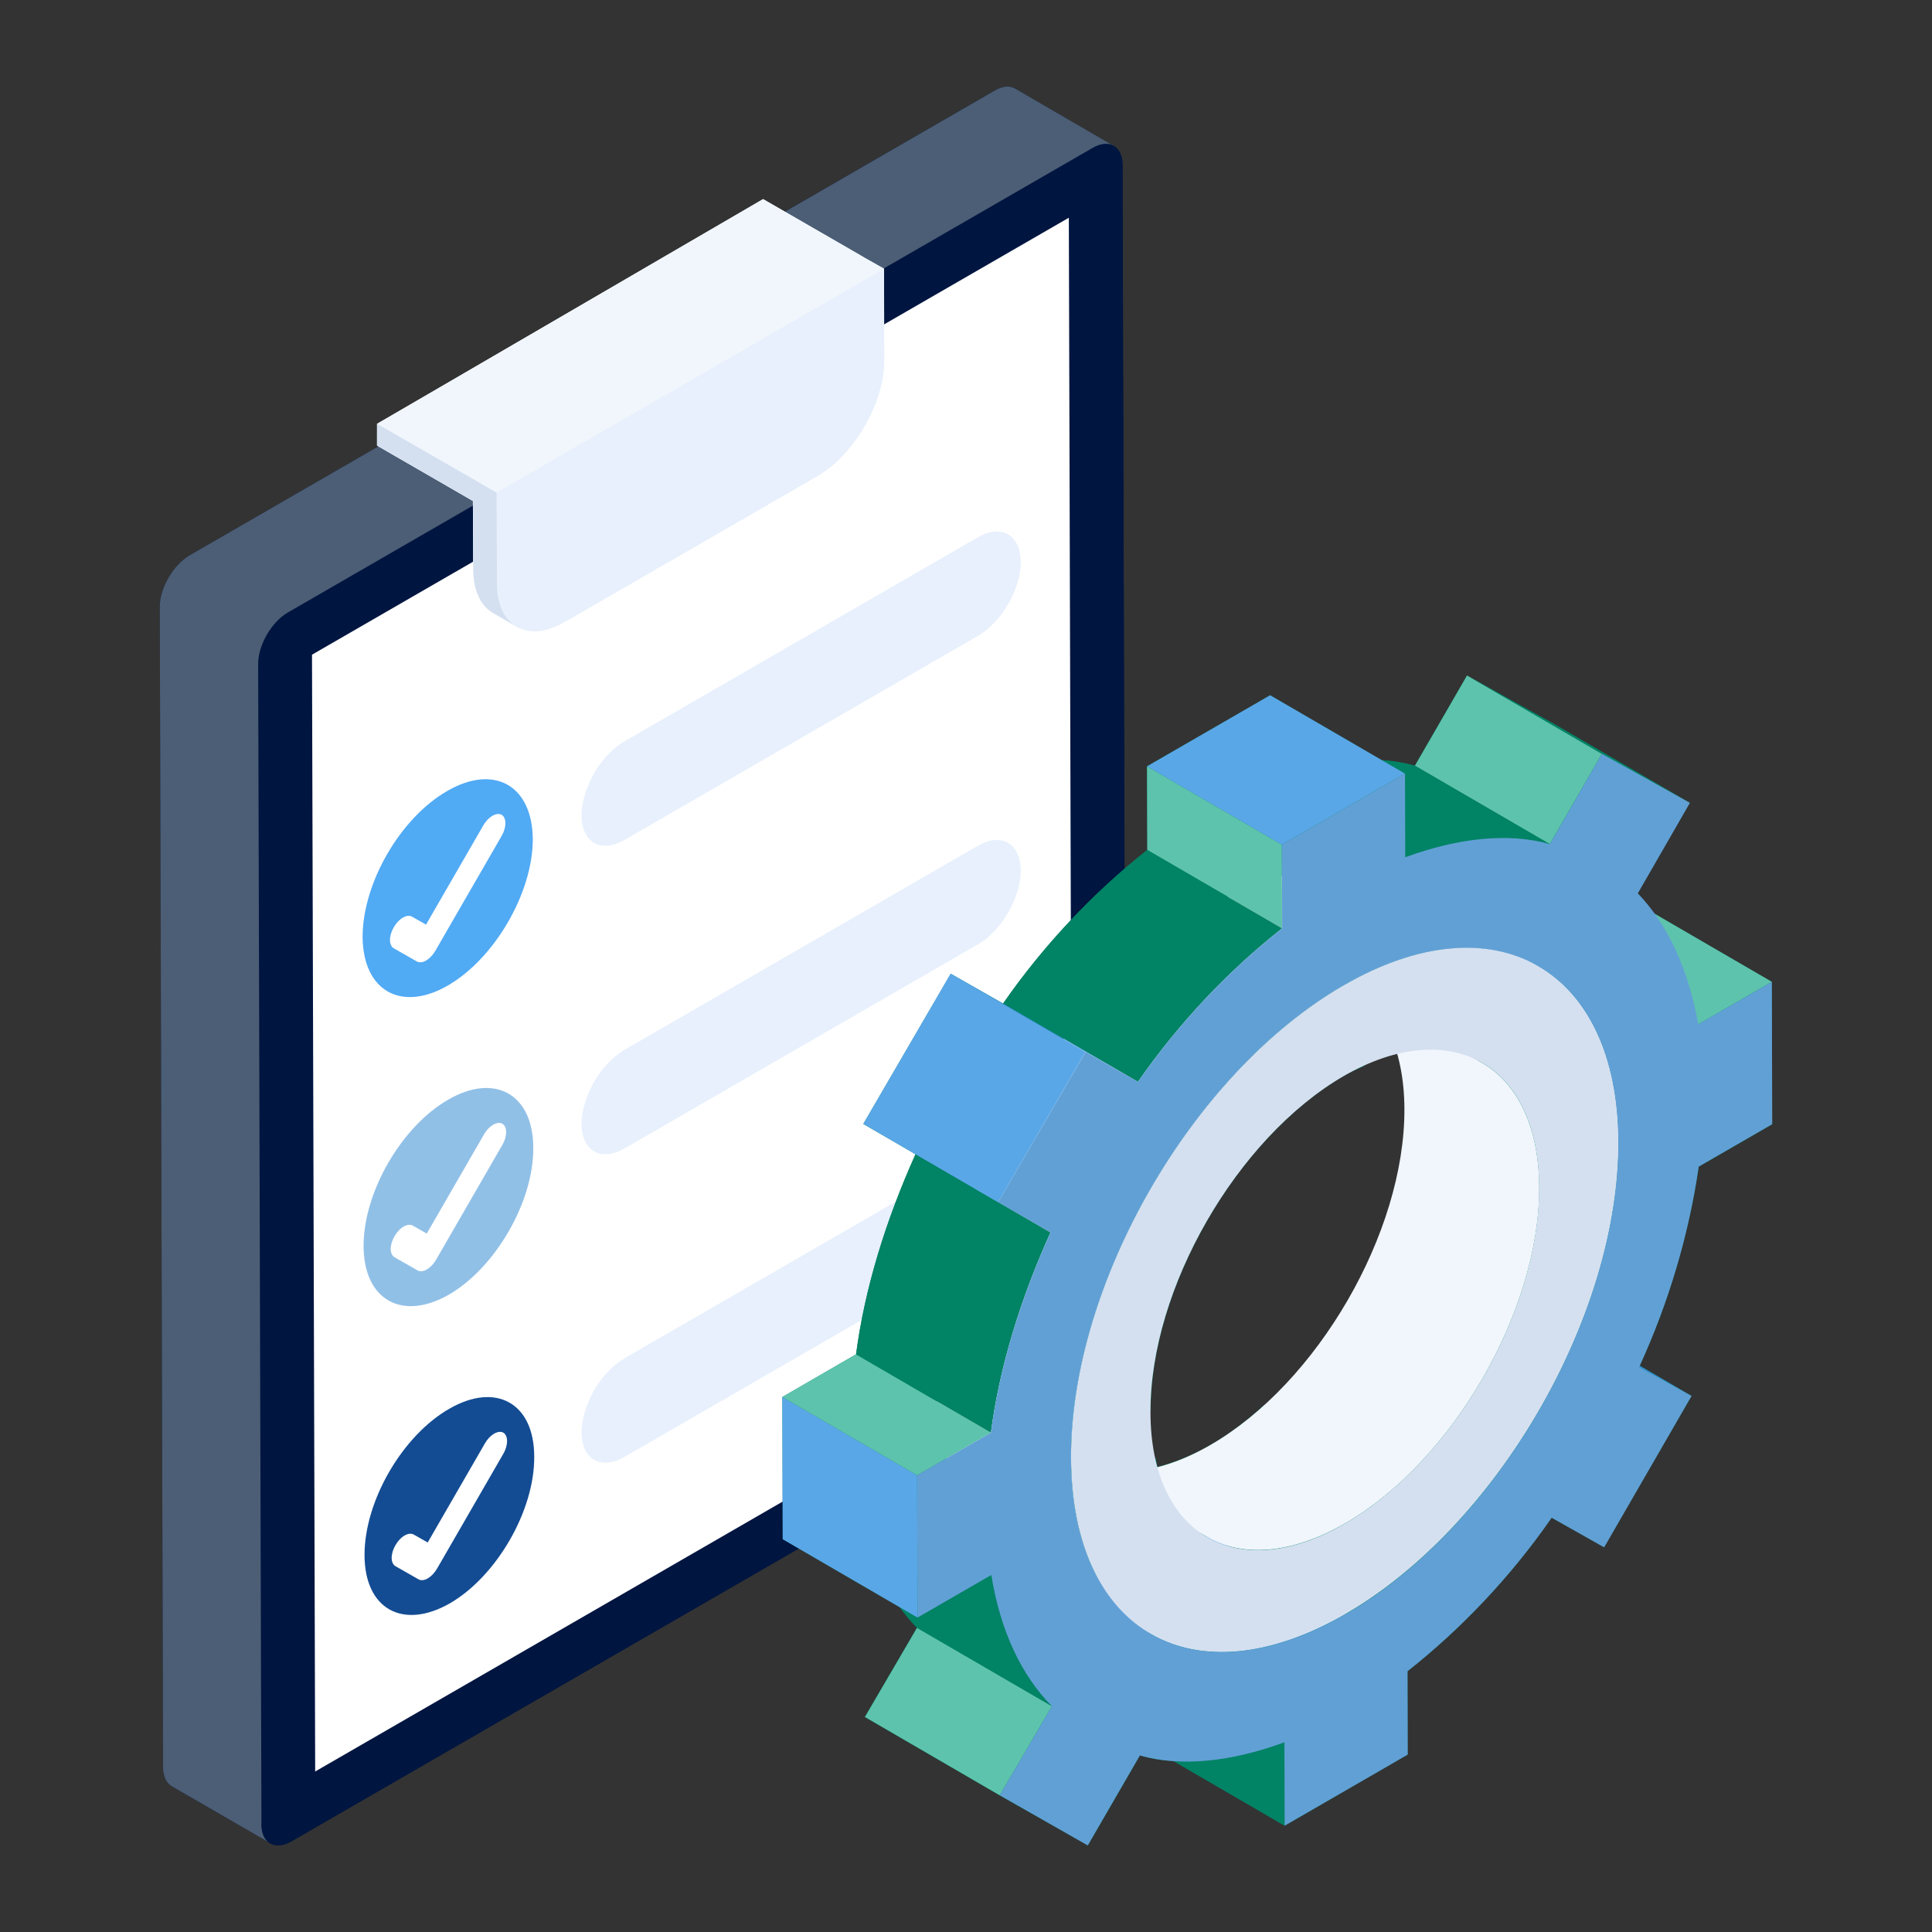 <svg xmlns="http://www.w3.org/2000/svg" enable-background="new 0 0 53 53" viewBox="0 0 53 53" id="ProjectManagement">
  <rect x="0" y="0" width="53" height="53" fill="#333333" stroke="none"/>
  <g fill="#000000" class="color000000 svgShape">
    <path fill="#001540" d="M30.883,36.353c0,0.52-0.36,1.16-0.81,1.42L7.993,50.513c-0.23,0.13-0.44,0.14-0.58,0.05l-2.7-1.56c-0.15-0.09-0.24-0.27-0.24-0.53L4.383,16.643c0-0.51,0.37-1.15,0.82-1.41l5.18-2.99l-0.04-0.02L21.533,5.803l5.74-3.31c0.23-0.14,0.43-0.15,0.58-0.06l2.66,1.55c0.17,0.07,0.28,0.26,0.28,0.54L30.883,36.353z" class="color1d2943 svgShape"></path>
    <path fill="#4c5e75" d="M7.173,50.043c0,0.26,0.09,0.44,0.24,0.52l-2.7-1.56c-0.15-0.09-0.24-0.27-0.24-0.53L4.383,16.643c0-0.51,0.37-1.15,0.82-1.41L27.273,2.493c0.23-0.14,0.43-0.15,0.58-0.06l2.7,1.57L7.173,50.043z" class="color4c5c75 svgShape"></path>
    <path fill="#001540" d="M29.973,4.057c0.452-0.261,0.82-0.051,0.822,0.468l0.09,31.83c0.001,0.519-0.364,1.153-0.816,1.414L7.994,50.514c-0.449,0.259-0.82,0.051-0.822-0.468L7.082,18.215c-0.001-0.519,0.367-1.154,0.816-1.414L29.973,4.057z" class="color1d2943 svgShape"></path>
    <polygon fill="#ffffff" points="29.321 5.973 29.408 36.61 8.646 48.597 8.559 17.96" class="colorffffff svgShape"></polygon>
    <g fill="#000000" class="color000000 svgShape">
      <polygon fill="#a4a5a5" points="13.11 13.219 23.705 7.062 23.703 7.659 13.109 13.816" class="colora4a5a5 svgShape"></polygon>
      <path fill="#e7f0fc" d="M24.253,7.373v2.49c0.01,1.18-0.82,2.61-1.84,3.2l-6.93,4c-0.54,0.31-1.02,0.33-1.36,0.09l-0.6-0.34c-0.33-0.19-0.54-0.61-0.54-1.19l-0.01-1.88l-2.63-1.52v-0.6h0.01l10.58-6.16l2.67,1.54l0.1,0.06L24.253,7.373z" class="colore9e7fc svgShape"></path>
      <path fill="#e7f0fc" d="M24.253,7.373v2.49c0.01,0.64-0.24,1.34-0.62,1.95c-0.32,0.52-0.75,0.98-1.22,1.25l-6.93,4c-0.04,0.02-0.07,0.03-0.11,0.05c-0.09,0.05-0.18,0.09-0.27,0.12c-0.07,0.03-0.14,0.04-0.22,0.05c-0.04,0.01-0.08,0.02-0.13,0.03c-0.06,0-0.12-0.01-0.18-0.01c-0.05-0.01-0.1-0.01-0.14-0.02c-0.04-0.01-0.08-0.02-0.11-0.04c-0.07-0.02-0.13-0.05-0.18-0.08c0.01,0.01,0.02,0.02,0.03,0.03l-0.65-0.38c-0.06-0.04-0.12-0.09-0.17-0.14c-0.02-0.02-0.04-0.03-0.05-0.04c-0.07-0.08-0.13-0.17-0.17-0.27c-0.1-0.2-0.15-0.45-0.15-0.74l-0.01-1.88l-2.63-1.52v-0.6h0.01l1.88-1.09l8.7-5.07l2.67,1.54l0.1,0.06L24.253,7.373z" class="colore9e7fc svgShape"></path>
      <polygon fill="#d4e0f0" points="13.11 13.219 13.109 13.816 10.345 12.22 10.346 11.623" class="colordedffb svgShape"></polygon>
    </g>
    <g fill="#000000" class="color000000 svgShape">
      <path fill="#d4e0f0" d="M14.171,17.19l-0.648-0.377c-0.331-0.193-0.538-0.607-0.538-1.191l-0.009-2.487l0.648,0.377l0.009,2.487C13.633,16.583,13.84,16.997,14.171,17.19z" class="colordedffb svgShape"></path>
      <polygon fill="#f1f6fc" points="24.25 7.377 13.63 13.517 13.11 13.217 12.98 13.137 10.347 11.626 20.937 5.466 23.6 7.007 23.7 7.067" class="colorf3f1fc svgShape"></polygon>
      <path fill="#e7f0fc" d="M24.251,7.38l0.007,2.486c0.003,1.177-0.822,2.606-1.846,3.197l-6.924,3.997c-1.021,0.59-1.852,0.117-1.855-1.061l-0.007-2.486L24.251,7.38z" class="colore9e7fc svgShape"></path>
    </g>
    <path fill="#134c93" d="M14.655,39.96c0.013,1.486-1.039,3.287-2.314,4.024c-1.289,0.736-2.341,0.158-2.341-1.328s1.039-3.274,2.327-4.011C13.603,37.909,14.655,38.487,14.655,39.96z" class="color423d9b svgShape"></path>
    <path fill="#51aaf4" d="M9.947,25.706c0-1.486,1.039-3.274,2.328-4.011c1.276-0.736,2.328-0.158,2.341,1.328c0,1.473-1.052,3.274-2.328,4.011C11.013,27.77,9.961,27.192,9.947,25.706z" class="colorf45170 svgShape"></path>
    <path fill="#91c0e7" d="M9.974,34.174c0-1.473,1.039-3.274,2.328-4.011c1.276-0.736,2.327-0.145,2.327,1.328c0.013,1.473-1.039,3.287-2.314,4.024C11.026,36.252,9.974,35.66,9.974,34.174z" class="colorb28afd svgShape"></path>
    <g fill="#000000" class="color000000 svgShape">
      <path fill="#ffffff" d="M13.508,22.38c0.091-0.053,0.183-0.066,0.253-0.029c0.137,0.083,0.138,0.342,0.002,0.578l-1.822,3.157c-0.07,0.119-0.161,0.21-0.251,0.263s-0.181,0.065-0.252,0.028l-0.633-0.361c-0.141-0.08-0.142-0.34-0.002-0.578c0.068-0.12,0.158-0.213,0.25-0.265c0.091-0.053,0.183-0.065,0.253-0.025l0.381,0.217l1.572-2.723C13.327,22.524,13.417,22.433,13.508,22.38z" class="colorffffff svgShape"></path>
    </g>
    <g fill="#000000" class="color000000 svgShape">
      <path fill="#ffffff" d="M13.528,30.855c0.091-0.053,0.183-0.066,0.253-0.029c0.137,0.083,0.138,0.342,0.002,0.578l-1.822,3.157c-0.07,0.119-0.161,0.21-0.251,0.263c-0.091,0.052-0.181,0.065-0.252,0.028l-0.633-0.361c-0.141-0.08-0.142-0.34-0.002-0.578c0.068-0.12,0.158-0.213,0.25-0.265c0.091-0.053,0.183-0.065,0.253-0.025l0.381,0.217l1.572-2.723C13.346,30.999,13.437,30.908,13.528,30.855z" class="colorffffff svgShape"></path>
    </g>
    <g fill="#000000" class="color000000 svgShape">
      <path fill="#ffffff" d="M13.554,39.33c0.091-0.053,0.183-0.066,0.253-0.029c0.137,0.083,0.138,0.342,0.002,0.578l-1.822,3.157c-0.07,0.119-0.161,0.21-0.251,0.263s-0.181,0.065-0.252,0.028l-0.633-0.361c-0.141-0.08-0.142-0.34-0.002-0.578c0.068-0.12,0.158-0.213,0.25-0.265c0.091-0.053,0.183-0.065,0.253-0.025l0.381,0.217l1.572-2.723C13.373,39.475,13.463,39.383,13.554,39.33z" class="colorffffff svgShape"></path>
    </g>
    <g fill="#000000" class="color000000 svgShape">
      <path fill="#e7f0fc" d="M28.003,15.418c0,0.736-0.526,1.647-1.168,2.021l-9.701,5.601c-0.654,0.374-1.18,0.07-1.18-0.677c0-0.362,0.14-0.783,0.339-1.145c0.21-0.362,0.514-0.689,0.829-0.876l9.701-5.601C27.477,14.367,27.991,14.671,28.003,15.418z" class="colore9e7fc svgShape"></path>
    </g>
    <g fill="#000000" class="color000000 svgShape">
      <path fill="#e7f0fc" d="M28.003,23.881c0,0.736-0.526,1.647-1.168,2.021l-9.701,5.601c-0.654,0.374-1.18,0.07-1.18-0.677c0-0.362,0.14-0.783,0.339-1.145c0.21-0.362,0.514-0.689,0.829-0.876l9.701-5.601C27.477,22.829,27.991,23.133,28.003,23.881z" class="colore9e7fc svgShape"></path>
    </g>
    <g fill="#000000" class="color000000 svgShape">
      <path fill="#e7f0fc" d="M28.003,32.343c0,0.736-0.526,1.647-1.168,2.021l-9.701,5.601c-0.654,0.374-1.18,0.07-1.18-0.677c0-0.362,0.14-0.783,0.339-1.145c0.21-0.362,0.514-0.689,0.829-0.876l9.701-5.601C27.477,31.292,27.991,31.595,28.003,32.343z" class="colore9e7fc svgShape"></path>
    </g>
    <g fill="#000000" class="color000000 svgShape">
      <path fill="#018365" d="M48.613,30.843l-0.01-3.91l-3.24-1.88c-0.14-0.19-0.28-0.38-0.44-0.55l1.43-2.48l-3.7-2.15l-2.41-1.34l-1.43,2.47c-0.29-0.08-0.59-0.13-0.91-0.15l-3.06-1.78l-3.38,1.95l0.01,2.29c-1.46,1.16-2.82,2.58-3.96,4.22l-1.43-0.82l-2.4,4.12l1.43,0.83c-0.81,1.81-1.39,3.68-1.63,5.49l-2.02,1.17l0.01,3.9l3.23,1.88c0.14,0.19,0.29,0.39,0.45,0.55l-1.43,2.45l3.7,2.15l2.42,1.37l1.43-2.47c0.29,0.09,0.6,0.14,0.92,0.16l3.05,1.77l3.37-1.95v-2.29c1.45-1.14,2.82-2.57,3.95-4.21l1.44,0.81l2.4-4.15l-1.42-0.83c0.81-1.77,1.35-3.64,1.62-5.46L48.613,30.843z M36.838,36.782c-0.587,0.701-1.343,1.275-2.167,1.77c-0.467,0.424-0.958,0.796-1.468,1.09c-0.5,0.29-0.99,0.48-1.45,0.6c-0.021-0.077-0.031-0.164-0.048-0.243c-0.326,0.138-0.648,0.272-0.958,0.402c-0.758,0.318-1.086-0.918-0.34-1.232c0.364-0.153,0.757-0.317,1.159-0.49c0.009-3.368,2.376-7.467,5.298-9.167c0.191-0.109,0.376-0.19,0.561-0.271c-0.007-0.208-0.015-0.417-0.022-0.625c-0.029-0.824,1.249-0.82,1.278,0C38.782,31.497,38.824,34.411,36.838,36.782z" class="color50b069 svgShape"></path>
    </g>
    <g fill="#000000" class="color000000 svgShape">
      <path fill="#018365" d="M29.533,41.643c-0.01-0.07-0.02-0.15-0.03-0.23c0.01,0.11,0.03,0.22,0.06,0.32C29.543,41.703,29.543,41.673,29.533,41.643z" class="color50b069 svgShape"></path>
    </g>
    <g fill="#000000" class="color000000 svgShape">
      <path fill="#018365" d="M29.723,42.363c-0.02-0.07-0.04-0.14-0.06-0.21c0.03,0.12,0.07,0.23,0.11,0.33C29.753,42.443,29.733,42.403,29.723,42.363z" class="color50b069 svgShape"></path>
    </g>
    <g fill="#000000" class="color000000 svgShape">
      <path fill="#018365" d="M32.113,45.083c0,0,0,0,0-0.01c0.03,0.01,0.05,0.02,0.08,0.03C32.163,45.093,32.133,45.093,32.113,45.083z" class="color50b069 svgShape"></path>
    </g>
    <g fill="#000000" class="color000000 svgShape">
      <g fill="#000000" class="color000000 svgShape">
        <polygon fill="#348fdb" points="44.964 37.505 41.266 35.355 42.704 36.145 46.403 38.294" class="color3498db svgShape"></polygon>
        <polygon fill="#018365" points="35.241 50.083 31.543 47.933 31.536 45.647 35.235 47.796" class="color50b069 svgShape"></polygon>
        <polygon fill="#5ec3ac" points="46.589 28.099 42.89 25.95 44.907 24.785 48.606 26.934" class="color5ec363 svgShape"></polygon>
        <path fill="#348fdb" d="M40.698 29.174c-.003-1.192-.217-2.205-.6-3.018 1.233.716 2.466 1.433 3.698 2.149.383.813.597 1.827.6 3.018C43.163 30.607 41.931 29.891 40.698 29.174zM27.863 42.67c1.363.792 3.253.674 5.348-.536l3.698 2.149c-2.095 1.209-3.985 1.327-5.348.536C30.452 44.175 28.973 43.315 27.863 42.67z" class="color3498db svgShape"></path>
        <path fill="#348fdb" d="M40.098,26.156c-0.378-0.803-0.922-1.41-1.591-1.799l3.698,2.149c0.67,0.389,1.213,0.996,1.591,1.799c-0.616-0.358-1.233-0.716-1.849-1.075c-0.073-0.042-0.17-0.099-0.243-0.141c-0.144-0.084-0.337-0.196-0.481-0.279c-0.231-0.134-0.463-0.269-0.694-0.403C40.4,26.331,40.199,26.266,40.098,26.156z" class="color3498db svgShape"></path>
        <polygon fill="#5ec3ac" points="27.426 49.25 23.728 47.101 25.157 44.656 28.856 46.805" class="color5ec363 svgShape"></polygon>
        <polygon fill="#5ec3ac" points="42.514 23.156 38.816 21.006 40.245 18.531 43.943 20.68" class="color5ec363 svgShape"></polygon>
        <polygon fill="#018365" points="43.943 20.68 40.245 18.531 42.658 19.875 46.357 22.024" class="color50b069 svgShape"></polygon>
        <path fill="#ffffff" d="M38.506,24.357l3.698,2.149c-1.366-0.794-3.257-0.682-5.345,0.523L33.162,24.88C35.249,23.675,37.141,23.563,38.506,24.357z" class="colorffffff svgShape"></path>
        <path fill="#018365" d="M28.856 46.805l-3.698-2.149c-.828-.833-1.415-2.06-1.661-3.599l3.698 2.149C27.44 44.746 28.028 45.972 28.856 46.805zM38.548 23.517l-3.698-2.149c1.455-.532 2.824-.682 3.966-.361l3.698 2.149C41.372 22.835 40.003 22.985 38.548 23.517z" class="color50b069 svgShape"></path>
        <path fill="#ffffff" d="M31.562,44.82l-3.698-2.149c-1.344-0.781-2.175-2.448-2.182-4.826c-0.014-4.766,3.319-10.562,7.48-12.964l3.698,2.149c-4.161,2.402-7.494,8.198-7.48,12.964C29.387,42.372,30.217,44.038,31.562,44.82z" class="colorffffff svgShape"></path>
        <path fill="#f1f6fc" d="M40.662,29.161l-3.698-2.149c0.96,0.558,1.558,1.741,1.563,3.416c0.01,3.388-2.388,7.518-5.323,9.212c-1.482,0.856-2.822,0.936-3.789,0.373l3.698,2.149c0.968,0.562,2.308,0.482,3.789-0.373c2.935-1.694,5.333-5.824,5.323-9.212C42.221,30.902,41.623,29.719,40.662,29.161z" class="colorf3f1fc svgShape"></path>
        <path fill="#d4e0f0" d="M36.864,27.029c-4.159,2.397-7.5,8.19-7.482,12.966c0.018,4.794,3.359,6.683,7.518,4.286c4.159-2.397,7.518-8.172,7.5-12.966C44.382,26.557,41.004,24.632,36.864,27.029z M36.9,41.793c-2.942,1.707-5.339,0.327-5.339-3.051c-0.018-3.378,2.361-7.518,5.303-9.225c2.942-1.689,5.357-0.309,5.357,3.051C42.239,35.964,39.842,40.086,36.9,41.793z" class="colordedffb svgShape"></path>
        <polygon fill="#5aa7e7" points="25.171 44.375 21.472 42.225 21.461 38.322 25.16 40.471" class="color78e75a svgShape"></polygon>
        <polygon fill="#5ec3ac" points="25.16 40.471 21.461 38.322 23.485 37.153 27.183 39.303" class="color5ec363 svgShape"></polygon>
        <polygon fill="#5ec3ac" points="35.171 25.467 31.473 23.317 31.466 21.023 35.165 23.172" class="color5ec363 svgShape"></polygon>
        <polygon fill="#5aa7e7" points="35.165 23.172 31.466 21.023 34.843 19.073 38.542 21.222" class="color78e75a svgShape"></polygon>
        <path fill="#018365" d="M27.183 39.303l-3.698-2.149c.236-1.81.815-3.687 1.636-5.495l3.698 2.149C27.998 35.616 27.42 37.492 27.183 39.303zM31.217 29.678l-3.698-2.149c1.136-1.636 2.495-3.06 3.955-4.211l3.698 2.149C33.711 26.618 32.353 28.043 31.217 29.678z" class="color50b069 svgShape"></path>
        <polygon fill="#348fdb" points="29.778 28.858 26.08 26.709 27.518 27.529 31.217 29.678" class="color3498db svgShape"></polygon>
        <path fill="#61a0d5" d="M46.589,28.099l2.017-1.164l0.011,3.904l-2.017,1.164c-0.263,1.833-0.815,3.717-1.635,5.502l1.439,0.789l-2.398,4.153l-1.439-0.812c-1.136,1.636-2.501,3.064-3.955,4.211l0.006,2.287l-3.377,1.95l-0.006-2.287c-1.462,0.535-2.824,0.682-3.966,0.361l-1.429,2.468l-2.413-1.375l1.429-2.445c-0.828-0.833-1.415-2.06-1.661-3.599l-2.024,1.168l-0.011-3.904l2.024-1.168c0.236-1.81,0.815-3.687,1.636-5.494l-1.439-0.828l2.398-4.122l1.439,0.82c1.136-1.636,2.495-3.06,3.955-4.211l-0.007-2.295l3.377-1.95l0.007,2.295c1.455-0.532,2.824-0.682,3.966-0.361l1.429-2.476l2.413,1.345l-1.429,2.483C45.755,25.364,46.316,26.583,46.589,28.099z M36.909,44.284c4.148-2.395,7.501-8.171,7.487-12.96c-0.014-4.766-3.388-6.689-7.536-4.295c-4.161,2.402-7.494,8.198-7.48,12.964C29.394,44.782,32.748,46.686,36.909,44.284" class="color72d561 svgShape"></path>
        <rect width="4.769" height="4.278" x="24.345" y="27.706" fill="#5aa7e7" transform="rotate(-59.838 26.73 29.845)" class="color78e75a svgShape"></rect>
      </g>
    </g>
  </g>
</svg>
